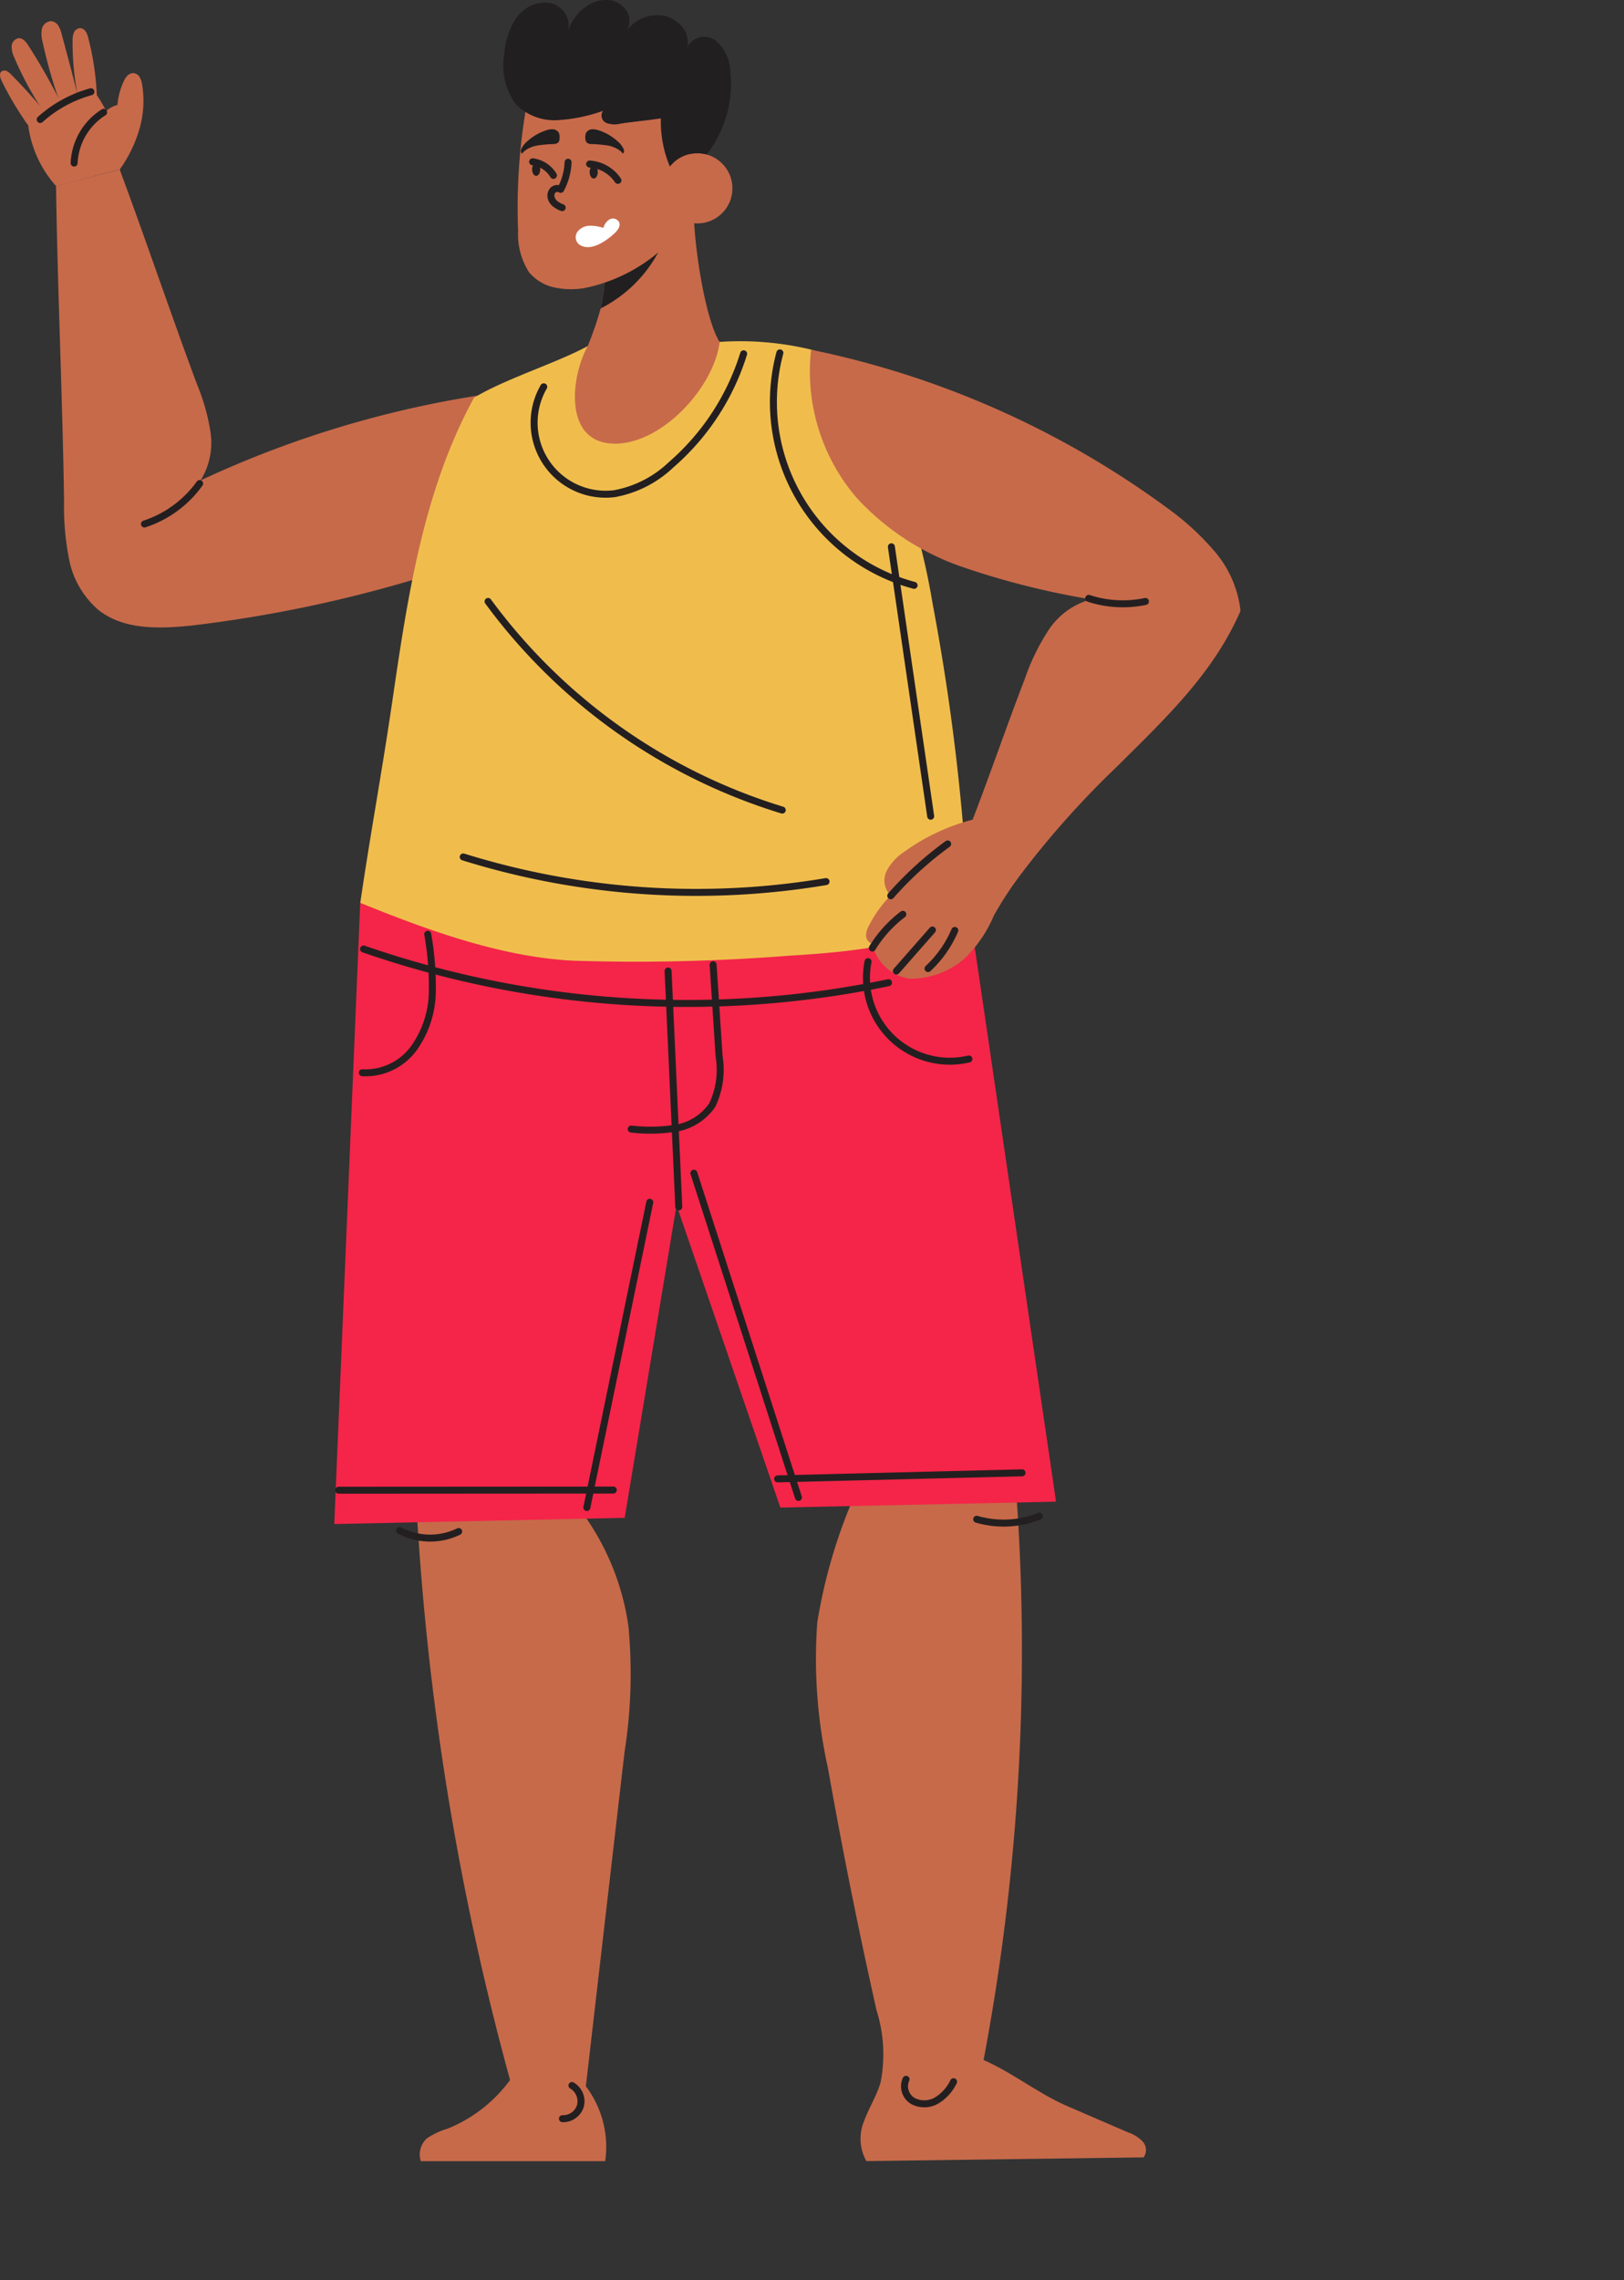<svg xmlns="http://www.w3.org/2000/svg" width="116.315" height="163.27" viewBox="0 0 116.315 163.27">
  <rect x="0" y="0" width="116.315" height="163.27" fill="#333333" stroke="none"/>
  <g id="黃衣男" transform="translate(-255.382 -484.339)">
    <g id="Group_303" data-name="Group 303" transform="translate(255.382 484.339)">
      <ellipse id="Ellipse_26" data-name="Ellipse 26" cx="47.196" cy="8.985" rx="47.196" ry="8.985" transform="translate(21.923 145.301)" fill="#383838" opacity="0.13"/>
      <path id="Path_755" data-name="Path 755" d="M367.851,658.63a157.724,157.724,0,0,1-2.084,43.772c2.073.9,3.925,2.405,6,3.3l4.371,1.888a2.542,2.542,0,0,1,1.027.653.89.89,0,0,1,.059,1.128l-19.852.267a3.292,3.292,0,0,1-.154-2.892c.35-.938.9-1.793,1.176-2.755a10.463,10.463,0,0,0-.291-5.143q-1.942-8.64-3.486-17.37a36.027,36.027,0,0,1-.76-10.416,37.993,37.993,0,0,1,2.785-9.353c1.455-3.682,7.453-4.335,11.212-3.088Z" transform="translate(-295.321 -554.892)" fill="#c76a4a"/>
      <path id="Path_756" data-name="Path 756" d="M319.106,711.873a7.183,7.183,0,0,0-1.384-5.368q1.381-11.945,2.767-23.9a36.122,36.122,0,0,0,.285-9.014,18.054,18.054,0,0,0-4.068-9.133,18.14,18.14,0,0,0-11.146-.113,196.247,196.247,0,0,0,6.734,41.711,10.341,10.341,0,0,1-4.478,3.486,5.272,5.272,0,0,0-1.479.695,1.552,1.552,0,0,0-.434,1.633h13.207Z" transform="translate(-275.762 -557.117)" fill="#c76a4a"/>
      <g id="Group_300" data-name="Group 300" transform="translate(0 1.513)">
        <g id="Group_299" data-name="Group 299">
          <path id="Path_757" data-name="Path 757" d="M260.768,502.319a8.091,8.091,0,0,1-2.019-4.519c-.1-.932,3.991-2.061,4.929-2a9.443,9.443,0,0,1,1.669,5.321C263.808,501.5,262.306,501.939,260.768,502.319Z" transform="translate(-256.749 -490.506)" fill="#c76a4a"/>
          <path id="Path_758" data-name="Path 758" d="M265.874,492.582a19.311,19.311,0,0,0-.618-4.163,1.325,1.325,0,0,0-.178-.445.522.522,0,0,0-.4-.243.531.531,0,0,0-.451.327,1.46,1.46,0,0,0-.089.582,19.179,19.179,0,0,0,.422,4.157c.422-.065.879-.148,1.306-.214Z" transform="translate(-258.939 -487.23)" fill="#c76a4a"/>
          <path id="Path_759" data-name="Path 759" d="M263.062,492.507c-.4-1.568-.814-3.129-1.235-4.685a1.9,1.9,0,0,0-.232-.594.691.691,0,0,0-.511-.339.711.711,0,0,0-.671.558,1.99,1.99,0,0,0,.048.932,35.345,35.345,0,0,0,1.354,4.656A2.19,2.19,0,0,0,263.062,492.507Z" transform="translate(-257.41 -486.888)" fill="#c76a4a"/>
          <path id="Path_760" data-name="Path 760" d="M260.4,493.766a44.114,44.114,0,0,0-2.423-4.288c-.166-.261-.392-.546-.7-.529a.615.615,0,0,0-.5.57,1.718,1.718,0,0,0,.184.8,23.03,23.03,0,0,0,2.423,4.341,3.363,3.363,0,0,0,1.015-.885Z" transform="translate(-255.943 -487.725)" fill="#c76a4a"/>
          <path id="Path_761" data-name="Path 761" d="M258.451,495.621c-.724-.861-1.485-1.7-2.274-2.494a1.1,1.1,0,0,0-.309-.243.366.366,0,0,0-.374.024c-.19.148-.1.451,0,.665a22.558,22.558,0,0,0,1.639,2.815,1.451,1.451,0,0,0,.772.677,2.184,2.184,0,0,0,.546-1.443Z" transform="translate(-255.382 -489.307)" fill="#c76a4a"/>
          <path id="Path_762" data-name="Path 762" d="M268.548,500.06a9.548,9.548,0,0,0,1.407-2.88,7.243,7.243,0,0,0,.2-3.189,1.526,1.526,0,0,0-.172-.534.59.59,0,0,0-.457-.3.608.608,0,0,0-.434.19,1.46,1.46,0,0,0-.261.41,5.034,5.034,0,0,0-.445,1.681,2.1,2.1,0,0,0-1.11.742,2.916,2.916,0,0,0-.529,1.229,2.573,2.573,0,0,0,.255,1.781,1.762,1.762,0,0,0,1.55.867Z" transform="translate(-259.974 -489.435)" fill="#c76a4a"/>
        </g>
        <path id="Path_763" data-name="Path 763" d="M266.7,504.78c1.894,5.1,3.628,10.25,5.523,15.345a14.831,14.831,0,0,1,.98,3.462,5.079,5.079,0,0,1-.713,3.456,73.941,73.941,0,0,1,20.024-6.1,18.678,18.678,0,0,1-2.862,12.619,94.749,94.749,0,0,1-17.791,3.872c-2.3.238-4.846.327-6.663-1.1a6.354,6.354,0,0,1-2.108-3.569,19.086,19.086,0,0,1-.374-4.2c-.107-7.423-.469-15.173-.576-22.6l4.555-1.188Z" transform="translate(-258.127 -494.155)" fill="#c76a4a"/>
      </g>
      <path id="Path_764" data-name="Path 764" d="M297.559,593.21l43.683.926,6.152,41.949-19.745.422-7.435-21.651L316.5,637.243l-20.8.445Z" transform="translate(-271.758 -528.558)" fill="#f42548"/>
      <path id="Path_765" data-name="Path 765" d="M324.573,525.29a21.716,21.716,0,0,1,6.556.552c3.207,1.021,4.733,5.315,6.027,8.421a48.868,48.868,0,0,1,2.66,9.721,158.6,158.6,0,0,1,2.613,22.4c-3.878,2.15-8.48,2.589-12.9,2.856a139.991,139.991,0,0,1-15.464.356c-5.155-.261-10.452-2.2-15.232-4.139.754-5.137,1.568-9.448,2.316-14.585,1.087-7.417,2.227-15.012,5.831-21.586,2.245-1.36,5.849-2.458,8.147-3.7,3-1.621,6.419.113,9.448-.291Z" transform="translate(-273.029 -500.806)" fill="#f0bd4d"/>
      <g id="Group_302" data-name="Group 302" transform="translate(37.075 4.866)">
        <path id="Path_766" data-name="Path 766" d="M327.578,525.781c3.426,0,7.114-4.068,7.512-7.286-1.063-1.615-2.007-7.637-1.847-10.345l-6.372,5.119c0,.071.006.154.006.238a12.745,12.745,0,0,1-.309,2.589,24.251,24.251,0,0,1-.926,2.69c-1.259,2.286-1.722,6.989,1.936,6.989Z" transform="translate(-320.621 -498.876)" fill="#c76a4a"/>
        <path id="Path_767" data-name="Path 767" d="M327.83,517.428a9.624,9.624,0,0,0,4.923-6,25.434,25.434,0,0,1-4.614,3.415,12.742,12.742,0,0,1-.309,2.589Z" transform="translate(-321.883 -500.209)" fill="#211f20"/>
        <path id="Path_768" data-name="Path 768" d="M329.546,493.612a10.838,10.838,0,0,0-5.63-1.039,11.068,11.068,0,0,0-5.368,2.114,42.385,42.385,0,0,0-.7,9.531,5.01,5.01,0,0,0,.79,2.951,3.249,3.249,0,0,0,1.8,1.081,5.812,5.812,0,0,0,2.126.053,11.874,11.874,0,0,0,7.678-5.238l.03-2.678c-.042-.624-.083-1.247-.131-1.871l-.594-4.911Z" transform="translate(-317.815 -492.534)" fill="#c76a4a"/>
        <circle id="Ellipse_24" data-name="Ellipse 24" cx="2.512" cy="2.512" r="2.512" transform="translate(10.36 6.108)" fill="#c76a4a"/>
        <path id="Path_769" data-name="Path 769" d="M323.059,503.9a4.54,4.54,0,0,1-.529,1.942.475.475,0,0,0-.546.053.576.576,0,0,0-.142.523.829.829,0,0,0,.3.463,1.812,1.812,0,0,0,.493.273" transform="translate(-319.446 -497.15)" fill="none" stroke="#231f20" stroke-linecap="round" stroke-linejoin="round" stroke-width="0.5"/>
        <path id="Path_770" data-name="Path 770" d="M327.6,501.091a9.993,9.993,0,0,0-1.194-.107.475.475,0,0,1-.35-.131.493.493,0,0,1-.077-.279.773.773,0,0,1,.047-.386.515.515,0,0,1,.416-.261,1.2,1.2,0,0,1,.5.077,3.725,3.725,0,0,1,1.366.8,1.605,1.605,0,0,1,.392.5.369.369,0,0,1,.048.2c0,.036-.018.131-.065.143s-.1-.065-.125-.1a1.363,1.363,0,0,0-.279-.208,2.24,2.24,0,0,0-.665-.244Z" transform="translate(-321.129 -495.535)" fill="#211f20"/>
        <path id="Path_771" data-name="Path 771" d="M319.355,501.091a9.993,9.993,0,0,1,1.194-.107.475.475,0,0,0,.35-.131.493.493,0,0,0,.077-.279.773.773,0,0,0-.047-.386.515.515,0,0,0-.416-.261,1.2,1.2,0,0,0-.5.077,3.726,3.726,0,0,0-1.366.8,1.606,1.606,0,0,0-.392.5.369.369,0,0,0-.047.2c0,.036.018.131.065.143s.1-.065.125-.1a1.362,1.362,0,0,1,.279-.208,2.241,2.241,0,0,1,.665-.244Z" transform="translate(-317.975 -495.535)" fill="#211f20"/>
        <g id="Group_301" data-name="Group 301" transform="translate(1.036 6.72)">
          <path id="Path_772" data-name="Path 772" d="M328.525,505.29a2.647,2.647,0,0,0-2.025-1.17" transform="translate(-322.379 -503.96)" fill="none" stroke="#231f20" stroke-linecap="round" stroke-linejoin="round" stroke-width="0.5"/>
          <path id="Path_773" data-name="Path 773" d="M321.111,504.824a2.04,2.04,0,0,0-1.491-.974" transform="translate(-319.584 -503.85)" fill="none" stroke="#231f20" stroke-linecap="round" stroke-linejoin="round" stroke-width="0.5"/>
          <path id="Path_774" data-name="Path 774" d="M326.5,504.759c0,.261.131.469.291.469s.291-.208.291-.469-.131-.469-.291-.469S326.5,504.5,326.5,504.759Z" transform="translate(-322.379 -504.029)" fill="#231f20"/>
          <path id="Path_775" data-name="Path 775" d="M319.56,504.439c0,.261.131.469.291.469s.291-.208.291-.469-.131-.469-.291-.469S319.56,504.178,319.56,504.439Z" transform="translate(-319.56 -503.899)" fill="#231f20"/>
        </g>
        <path id="Path_776" data-name="Path 776" d="M327.625,511.727c.22-.208.428-.511.3-.784a.506.506,0,0,0-.671-.19.948.948,0,0,0-.445.612,3.147,3.147,0,0,0-.992-.154,1.12,1.12,0,0,0-.873.434.675.675,0,0,0,.113.9c.82.588,1.989-.273,2.565-.814Z" transform="translate(-320.662 -499.912)" fill="#fff"/>
      </g>
      <path id="Path_777" data-name="Path 777" d="M368.354,563.833a65.2,65.2,0,0,1,6.7-7.471c3.5-3.48,6.912-6.681,8.854-11.158a7.881,7.881,0,0,0-1.805-4.193,18.934,18.934,0,0,0-3.4-3.136,65.284,65.284,0,0,0-25.553-11.366,13.9,13.9,0,0,0,3.248,10.588,18.372,18.372,0,0,0,7.684,5,56.886,56.886,0,0,0,9.115,2.286,5.327,5.327,0,0,0-3.064,2.239,15.883,15.883,0,0,0-1.686,3.486c-1.283,3.32-2.447,6.734-3.729,10.054a14.408,14.408,0,0,0-4.869,2.28,3.673,3.673,0,0,0-1.283,1.384,1.522,1.522,0,0,0,.279,1.758,9.032,9.032,0,0,0-1.556,2.173,1.422,1.422,0,0,0-.2.719.582.582,0,0,0,.428.552,3.273,3.273,0,0,0,2.666,2.518,5.881,5.881,0,0,0,3.937-1.425,9.238,9.238,0,0,0,2.12-3.094,25.8,25.8,0,0,1,2.114-3.189Z" transform="translate(-295.058 -501.467)" fill="#c76a4a"/>
      <path id="Path_778" data-name="Path 778" d="M330.66,495.4a2.376,2.376,0,0,0-.653-.089,2.5,2.5,0,0,0-1.972.956,8.3,8.3,0,0,1-.647-3.45c-.956.143-1.936.232-2.892.374a1.659,1.659,0,0,1-1.021-.053.581.581,0,0,1-.232-.861,11.625,11.625,0,0,1-3.26.665A3.858,3.858,0,0,1,317,491.8a4.662,4.662,0,0,1-.819-3.616,5.194,5.194,0,0,1,.867-2.571,2.513,2.513,0,0,1,2.381-1.063,1.676,1.676,0,0,1,1.306,2.043,3.413,3.413,0,0,1,1.241-1.746,2.52,2.52,0,0,1,1.52-.511,1.751,1.751,0,0,1,1.4.724,1.351,1.351,0,0,1,0,1.532,2.771,2.771,0,0,1,2.221-1.164,2.213,2.213,0,0,1,1.609.641,1.7,1.7,0,0,1,.546,1.651,1.377,1.377,0,0,1,2.078-.445,3.1,3.1,0,0,1,1.015,2.185,8.253,8.253,0,0,1-1.7,5.938Z" transform="translate(-280.055 -484.339)" fill="#211f20"/>
    </g>
    <g id="Group_304" data-name="Group 304" transform="translate(258.261 490.908)">
      <path id="Path_779" data-name="Path 779" d="M266.434,497.88a4.54,4.54,0,0,0-2.114,3.634" transform="translate(-261.891 -496.407)" fill="none" stroke="#231f20" stroke-linecap="round" stroke-linejoin="round" stroke-width="0.5"/>
      <path id="Path_780" data-name="Path 780" d="M260.23,497.389a9.016,9.016,0,0,1,3.634-1.989" transform="translate(-260.23 -495.4)" fill="none" stroke="#231f20" stroke-linecap="round" stroke-linejoin="round" stroke-width="0.5"/>
      <path id="Path_781" data-name="Path 781" d="M276.755,542.64a7.862,7.862,0,0,1-3.955,2.9" transform="translate(-265.335 -514.587)" fill="none" stroke="#231f20" stroke-linecap="round" stroke-linejoin="round" stroke-width="0.5"/>
      <path id="Path_782" data-name="Path 782" d="M334.823,527a17.3,17.3,0,0,1-5.2,7.952,7.943,7.943,0,0,1-4.032,2.061,5.122,5.122,0,0,1-5.083-7.649" transform="translate(-284.442 -508.235)" fill="none" stroke="#231f20" stroke-linecap="round" stroke-linejoin="round" stroke-width="0.5"/>
      <path id="Path_783" data-name="Path 783" d="M386.69,556.49a7.865,7.865,0,0,0,4.062.22" transform="translate(-311.593 -520.212)" fill="none" stroke="#231f20" stroke-linecap="round" stroke-linejoin="round" stroke-width="0.5"/>
      <path id="Path_784" data-name="Path 784" d="M362.82,589.812a24.659,24.659,0,0,1,4.074-3.711" transform="translate(-301.898 -532.239)" fill="none" stroke="#231f20" stroke-linecap="round" stroke-linejoin="round" stroke-width="0.5"/>
      <path id="Path_785" data-name="Path 785" d="M360.59,597a8.755,8.755,0,0,1,2.185-2.417" transform="translate(-300.992 -535.683)" fill="none" stroke="#231f20" stroke-linecap="round" stroke-linejoin="round" stroke-width="0.5"/>
      <path id="Path_786" data-name="Path 786" d="M363.49,599.42l2.583-2.94" transform="translate(-302.17 -536.455)" fill="none" stroke="#231f20" stroke-linecap="round" stroke-linejoin="round" stroke-width="0.5"/>
      <path id="Path_787" data-name="Path 787" d="M367.31,599.262a8.024,8.024,0,0,0,1.918-2.732" transform="translate(-303.722 -536.475)" fill="none" stroke="#231f20" stroke-linecap="round" stroke-linejoin="round" stroke-width="0.5"/>
      <path id="Path_788" data-name="Path 788" d="M311.25,587.67a56.146,56.146,0,0,0,25.986,1.764" transform="translate(-280.952 -532.877)" fill="none" stroke="#231f20" stroke-linecap="round" stroke-linejoin="round" stroke-width="0.5"/>
      <path id="Path_789" data-name="Path 789" d="M314.25,556.86A41.021,41.021,0,0,0,335.319,571.8" transform="translate(-282.171 -520.363)" fill="none" stroke="#231f20" stroke-linecap="round" stroke-linejoin="round" stroke-width="0.5"/>
      <path id="Path_790" data-name="Path 790" d="M362.89,550.27l2.815,19.294" transform="translate(-301.926 -517.686)" fill="none" stroke="#231f20" stroke-linecap="round" stroke-linejoin="round" stroke-width="0.5"/>
      <path id="Path_791" data-name="Path 791" d="M349.131,526.89a13.591,13.591,0,0,0,9.614,16.645" transform="translate(-296.154 -508.19)" fill="none" stroke="#231f20" stroke-linecap="round" stroke-linejoin="round" stroke-width="0.5"/>
      <path id="Path_792" data-name="Path 792" d="M336.726,618.309l-.766-16.889" transform="translate(-290.989 -538.461)" fill="none" stroke="#231f20" stroke-linecap="round" stroke-linejoin="round" stroke-width="0.5"/>
      <path id="Path_793" data-name="Path 793" d="M337.377,600.66l.428,6.556a5.9,5.9,0,0,1-.487,3.492,3.934,3.934,0,0,1-2.625,1.663,11.9,11.9,0,0,1-3.183.059" transform="translate(-289.181 -538.152)" fill="none" stroke="#231f20" stroke-linecap="round" stroke-linejoin="round" stroke-width="0.5"/>
      <path id="Path_794" data-name="Path 794" d="M303.765,596.99a21.468,21.468,0,0,1,.327,4.222,7.11,7.11,0,0,1-1.336,3.961,4.293,4.293,0,0,1-3.676,1.734" transform="translate(-276.009 -536.662)" fill="none" stroke="#231f20" stroke-linecap="round" stroke-linejoin="round" stroke-width="0.5"/>
      <path id="Path_795" data-name="Path 795" d="M299.23,598.77a70.8,70.8,0,0,0,37.6,2.411" transform="translate(-276.07 -537.385)" fill="none" stroke="#231f20" stroke-linecap="round" stroke-linejoin="round" stroke-width="0.5"/>
      <path id="Path_796" data-name="Path 796" d="M367.223,607.262A5.97,5.97,0,0,1,360,600.29" transform="translate(-300.707 -538.002)" fill="none" stroke="#231f20" stroke-linecap="round" stroke-linejoin="round" stroke-width="0.5"/>
      <path id="Path_797" data-name="Path 797" d="M339.07,625.8q3.741,11.607,7.488,23.219" transform="translate(-292.252 -548.363)" fill="none" stroke="#231f20" stroke-linecap="round" stroke-linejoin="round" stroke-width="0.5"/>
      <path id="Path_798" data-name="Path 798" d="M330.667,629.31c-1.431,6.948-3.07,14.905-4.507,21.859" transform="translate(-287.008 -549.789)" fill="none" stroke="#231f20" stroke-linecap="round" stroke-linejoin="round" stroke-width="0.5"/>
      <path id="Path_799" data-name="Path 799" d="M349.17,662.364q8.756-.214,17.506-.433" transform="translate(-296.354 -563.038)" fill="none" stroke="#231f20" stroke-linecap="round" stroke-linejoin="round" stroke-width="0.5"/>
      <path id="Path_800" data-name="Path 800" d="M296.22,664.022q9.834,0,19.674-.012" transform="translate(-274.848 -563.883)" fill="none" stroke="#231f20" stroke-linecap="round" stroke-linejoin="round" stroke-width="0.5"/>
      <path id="Path_801" data-name="Path 801" d="M373.18,667.38a6.891,6.891,0,0,0,4.489-.22" transform="translate(-306.106 -565.162)" fill="none" stroke="#231f20" stroke-linecap="round" stroke-linejoin="round" stroke-width="0.5"/>
      <path id="Path_802" data-name="Path 802" d="M303.58,668.89a4.674,4.674,0,0,0,4.228.071" transform="translate(-277.837 -565.865)" fill="none" stroke="#231f20" stroke-linecap="round" stroke-linejoin="round" stroke-width="0.5"/>
      <path id="Path_803" data-name="Path 803" d="M364.578,735.06a1.216,1.216,0,0,0,.493,1.556,1.748,1.748,0,0,0,1.722-.053,3.183,3.183,0,0,0,1.188-1.33" transform="translate(-302.563 -592.741)" fill="none" stroke="#231f20" stroke-linecap="round" stroke-linejoin="round" stroke-width="0.5"/>
      <path id="Path_804" data-name="Path 804" d="M323.9,735.81a1.313,1.313,0,0,1,.606,1.461,1.3,1.3,0,0,1-1.289.914" transform="translate(-285.814 -593.045)" fill="none" stroke="#231f20" stroke-linecap="round" stroke-linejoin="round" stroke-width="0.5"/>
    </g>
  </g>
</svg>
